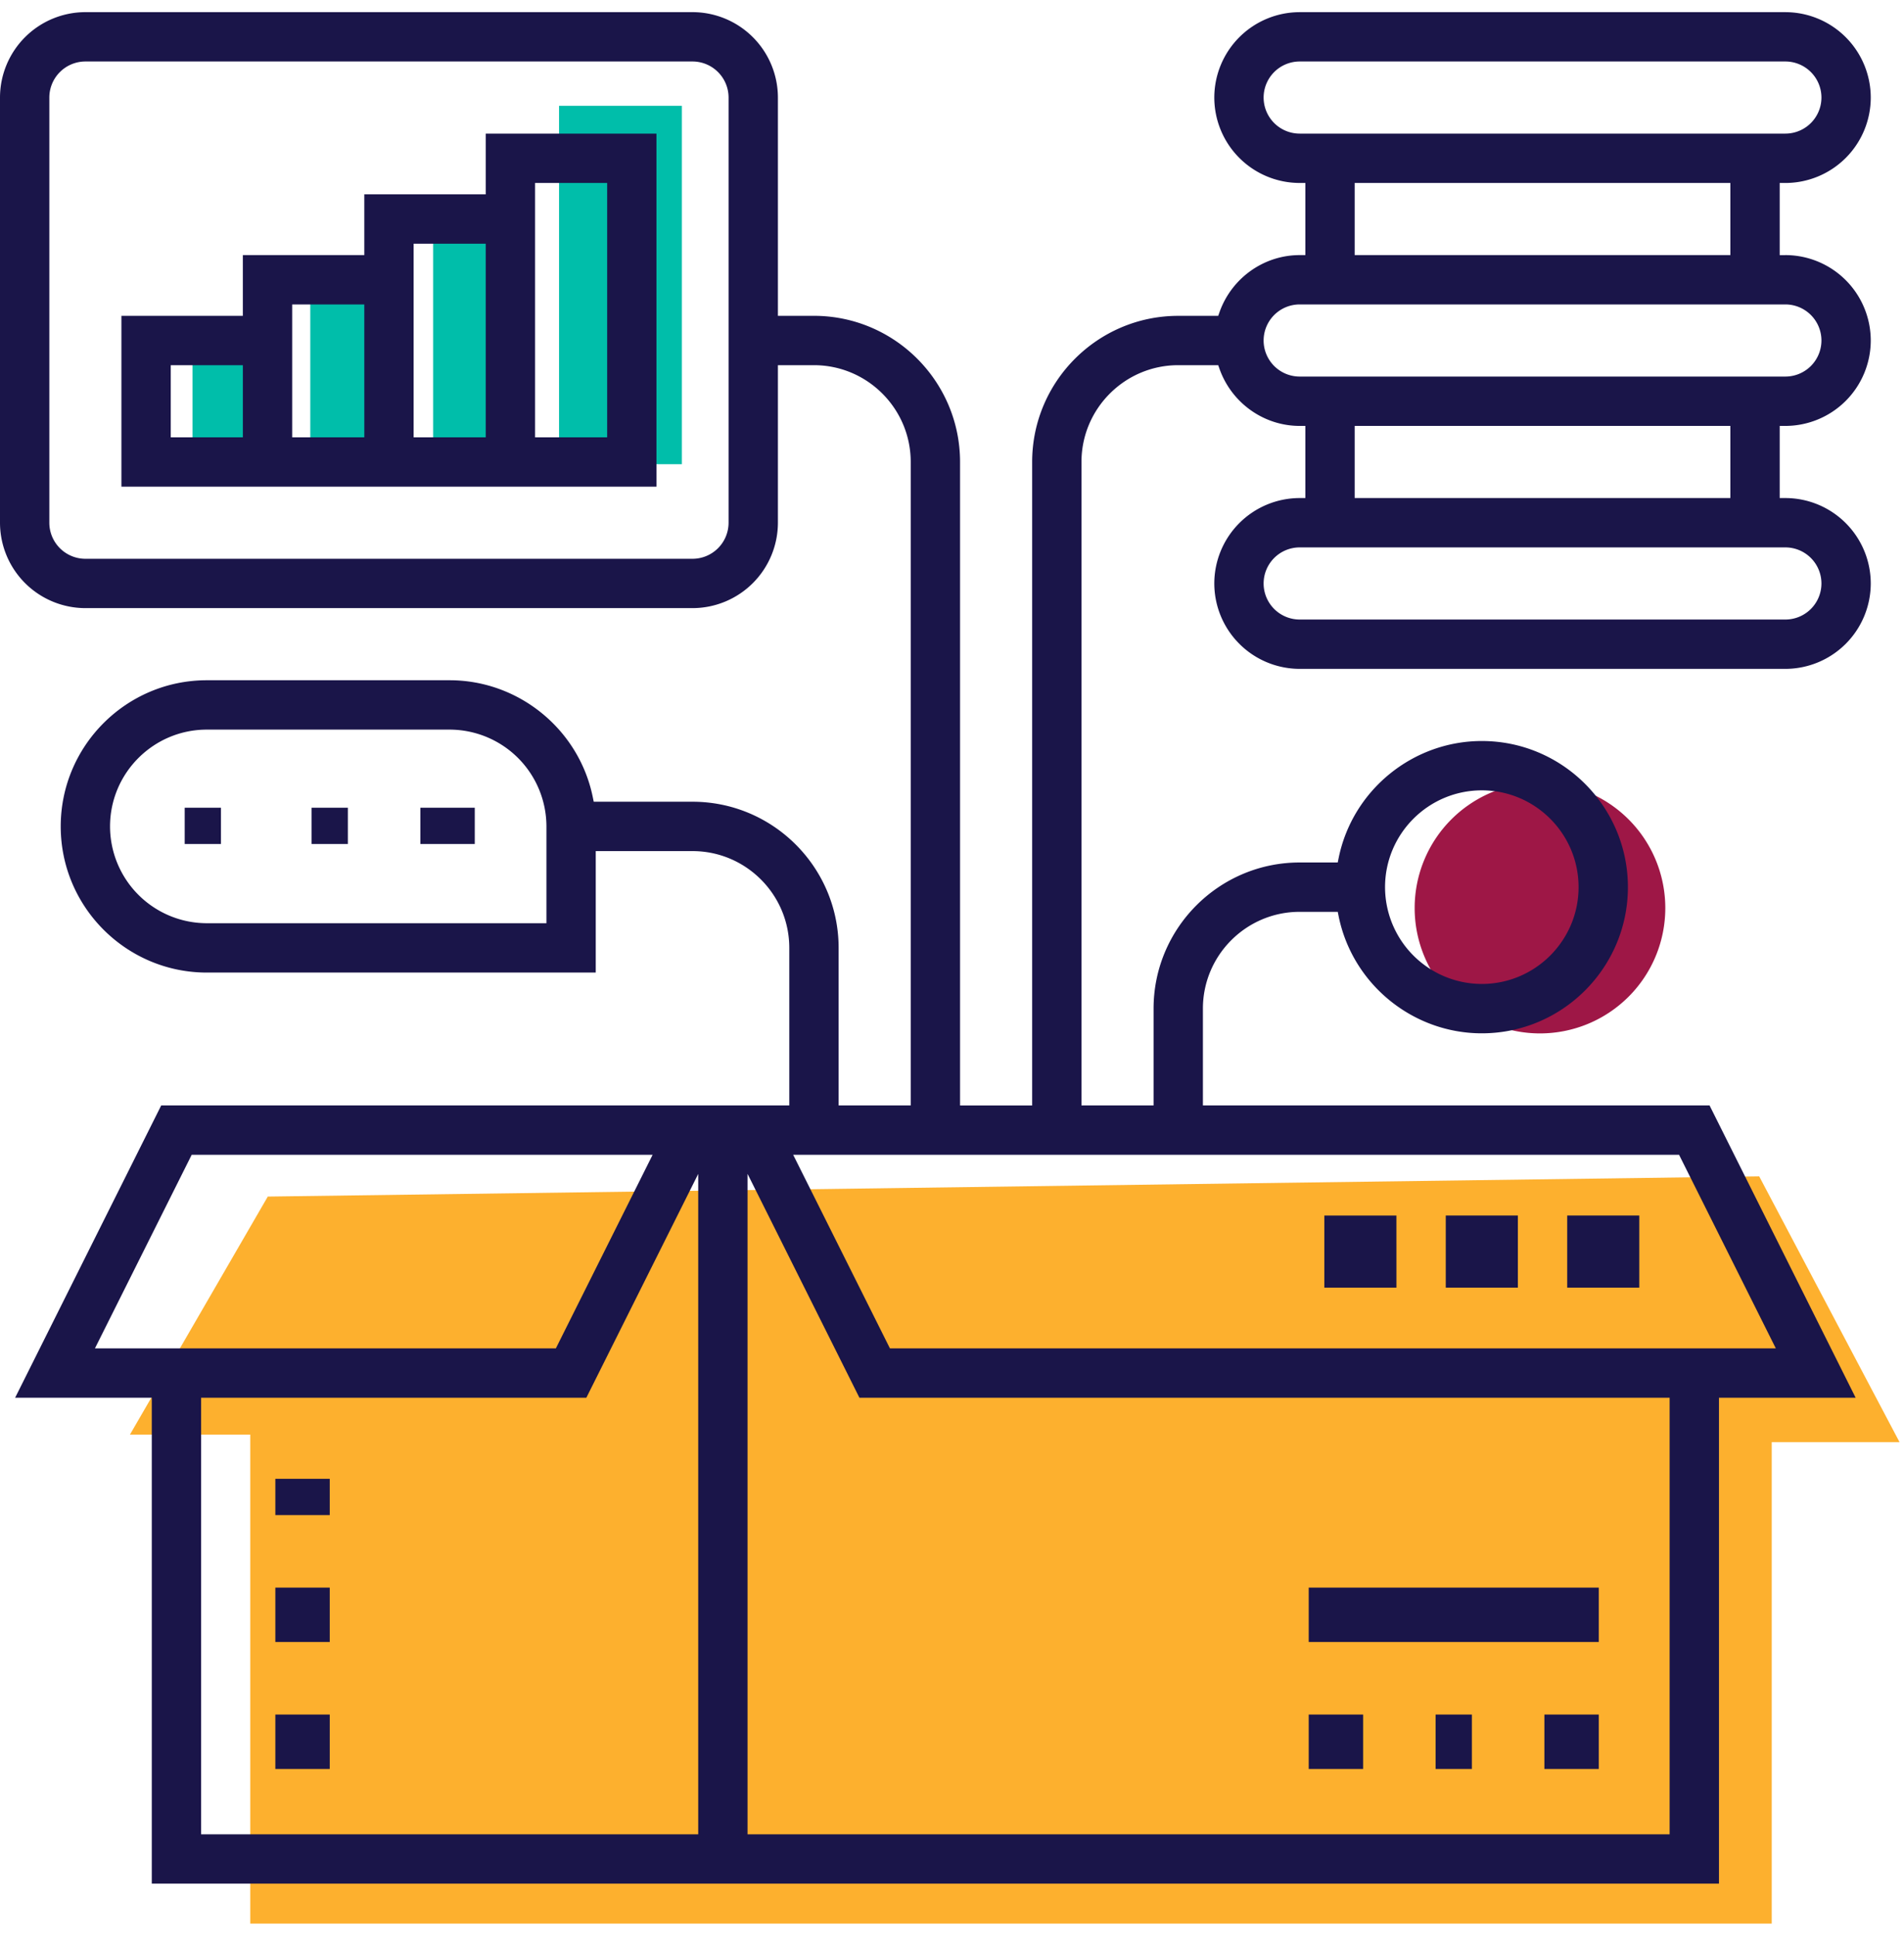 <svg xmlns="http://www.w3.org/2000/svg" width="122" height="124" viewBox="0 0 122 124"><g><g><g><path fill="#9e1746" d="M90.645 58.16a8.03 8.03 0 1 1 16.06 0 8.03 8.03 0 0 1-16.06 0z"/></g><g><path fill="#00beaa" d="M35.822 29.733V6.776h7.87v22.957z"/></g><g><path fill="#00beaa" d="M27.752 29.733V14.624h5.417v15.109z"/></g><g><path fill="#00beaa" d="M19.882 29.733v-11.55H25.3v11.55z"/></g><g><path fill="#00beaa" d="M12.334 29.733v-8.624h5.417v8.624z"/></g><g><path fill="#fdb02e" d="M17.159 76.64L8.326 91.887h7.709v31.319h97.49V92.37h8.19l-8.993-17.024z"/></g><g><path fill="#1a1549" d="M98.958 113.302v-3.485h3.485v3.485z"/></g><g><path fill="#1a1549" d="M91.988 113.302v-3.485h2.324v3.485z"/></g><g><path fill="#1a1549" d="M83.857 113.302v-3.485h3.485v3.485z"/></g><g><path fill="#1a1549" d="M83.857 105.17v-3.484h18.586v3.485z"/></g><g><path fill="#1a1549" d="M114.4 24.119H83.277a2.312 2.312 0 0 1-2.31-2.31 2.313 2.313 0 0 1 2.31-2.31H114.4a2.312 2.312 0 0 1 2.31 2.31 2.312 2.312 0 0 1-2.31 2.31zm-27.598 7.78V27.28h24.072v4.62zm27.598 3.162a2.313 2.313 0 0 1 2.31 2.31 2.312 2.312 0 0 1-2.31 2.31H83.277a2.312 2.312 0 0 1-2.31-2.31 2.313 2.313 0 0 1 2.31-2.31zm-3.526-23.342v4.62H86.802v-4.62zM83.277 8.558a2.313 2.313 0 0 1-2.31-2.31 2.313 2.313 0 0 1 2.31-2.31H114.4a2.313 2.313 0 0 1 2.31 2.31 2.313 2.313 0 0 1-2.31 2.31zm24.31 65.406l6.2 12.4H57.023l-6.2-12.4zm-.604 43.523H47.9v-42.3l7.168 14.338h51.915zm-62.244 0H12.887V89.525H37.57l7.169-14.337zM6.083 86.364l6.2-12.4h29.534l-6.2 12.4zm88.866-35.742c3.418 0 6.199 2.781 6.199 6.2s-2.781 6.2-6.2 6.2a6.208 6.208 0 0 1-6.2-6.2c0-3.419 2.781-6.2 6.2-6.2zm-59.936 8.51H13.251a6.207 6.207 0 0 1-6.2-6.2c0-3.419 2.782-6.2 6.2-6.2h15.561a6.208 6.208 0 0 1 6.201 6.2zM46.684 33.48a2.312 2.312 0 0 1-2.31 2.31H5.471a2.313 2.313 0 0 1-2.31-2.31V6.248a2.313 2.313 0 0 1 2.31-2.31h38.903a2.313 2.313 0 0 1 2.31 2.31zM114.4 16.34h-.365v-4.62h.365a5.477 5.477 0 0 0 5.47-5.471 5.477 5.477 0 0 0-5.47-5.47H83.277a5.477 5.477 0 0 0-5.47 5.47 5.477 5.477 0 0 0 5.47 5.47h.365v4.62h-.365c-2.293 0-4.356 1.466-5.134 3.649l-.086.242h-2.56c-5.162 0-9.361 4.2-9.361 9.361v41.213h-4.62V29.59c0-5.162-4.2-9.361-9.362-9.361h-2.309V6.248a5.477 5.477 0 0 0-5.471-5.47H5.471A5.477 5.477 0 0 0 0 6.247V33.48a5.477 5.477 0 0 0 5.471 5.47h38.903a5.477 5.477 0 0 0 5.471-5.47V23.39h2.31c3.419 0 6.2 2.781 6.2 6.2v41.213h-4.62v-10.09c0-5.162-4.2-9.362-9.361-9.362h-6.33l-.06-.291c-.885-4.34-4.742-7.49-9.172-7.49H13.251c-5.161 0-9.36 4.2-9.36 9.362 0 5.161 4.199 9.361 9.36 9.361h24.922v-7.78h6.201c3.418 0 6.2 2.78 6.2 6.2v10.09H10.33L.969 89.525h8.757v31.122h100.419V89.525h8.757l-9.361-18.722H77.077v-6.2c0-3.42 2.781-6.2 6.2-6.2h2.44l.059.291c.886 4.34 4.743 7.49 9.173 7.49 5.16 0 9.36-4.2 9.36-9.362s-4.2-9.36-9.36-9.36c-4.43 0-8.287 3.149-9.173 7.488l-.06.292h-2.439c-5.161 0-9.361 4.199-9.361 9.36v6.2h-4.62V29.59c0-3.419 2.782-6.2 6.2-6.2h2.561l.086.242c.778 2.182 2.841 3.648 5.134 3.648h.365v4.62h-.365a5.477 5.477 0 0 0-5.47 5.47 5.478 5.478 0 0 0 5.47 5.471H114.4a5.477 5.477 0 0 0 5.47-5.47 5.477 5.477 0 0 0-5.47-5.471h-.365v-4.62h.365a5.477 5.477 0 0 0 5.47-5.47 5.477 5.477 0 0 0-5.47-5.471z"/></g><g><path fill="#1a1549" d="M38.904 28.01h-4.62V11.719h4.62zm-7.781 0h-4.62v-12.4h4.62zm-7.78 0h-4.621V19.5h4.62zm-7.782 0h-4.62v-4.62h4.62zM31.123 8.558v3.89h-7.78v3.89H15.56v3.89h-7.78V31.17h34.283V8.558z"/></g><g><path fill="#1a1549" d="M11.834 54.058v-2.323h2.324v2.323z"/></g><g><path fill="#1a1549" d="M19.966 54.058v-2.323h2.323v2.323z"/></g><g><path fill="#1a1549" d="M26.936 54.058v-2.323h3.485v2.323z"/></g><g><g><path fill="#1a1549" d="M100.784 78.219h3.89v3.89h-3.89z"/></g><g><path fill="#1a1549" d="M101.148 78.584h3.162v3.16h-3.162zm3.891-.73h-4.62v4.62h4.62z"/></g></g><g><g><path fill="#1a1549" d="M93.003 78.219h3.89v3.89h-3.89z"/></g><g><path fill="#1a1549" d="M93.368 78.584h3.16v3.16h-3.16zm3.89-.73h-4.62v4.62h4.62z"/></g></g><g><g><path fill="#1a1549" d="M85.222 78.219h3.89v3.89h-3.89z"/></g><g><path fill="#1a1549" d="M85.586 78.584h3.16v3.16h-3.16zm3.89-.73h-4.619v4.62h4.62z"/></g></g><g><path fill="#1a1549" d="M17.643 97.04v-2.324h3.485v2.323z"/></g><g><path fill="#1a1549" d="M17.643 105.17v-3.484h3.485v3.485z"/></g><g><path fill="#1a1549" d="M17.643 113.302v-3.485h3.485v3.485z"/></g></g></g></svg>